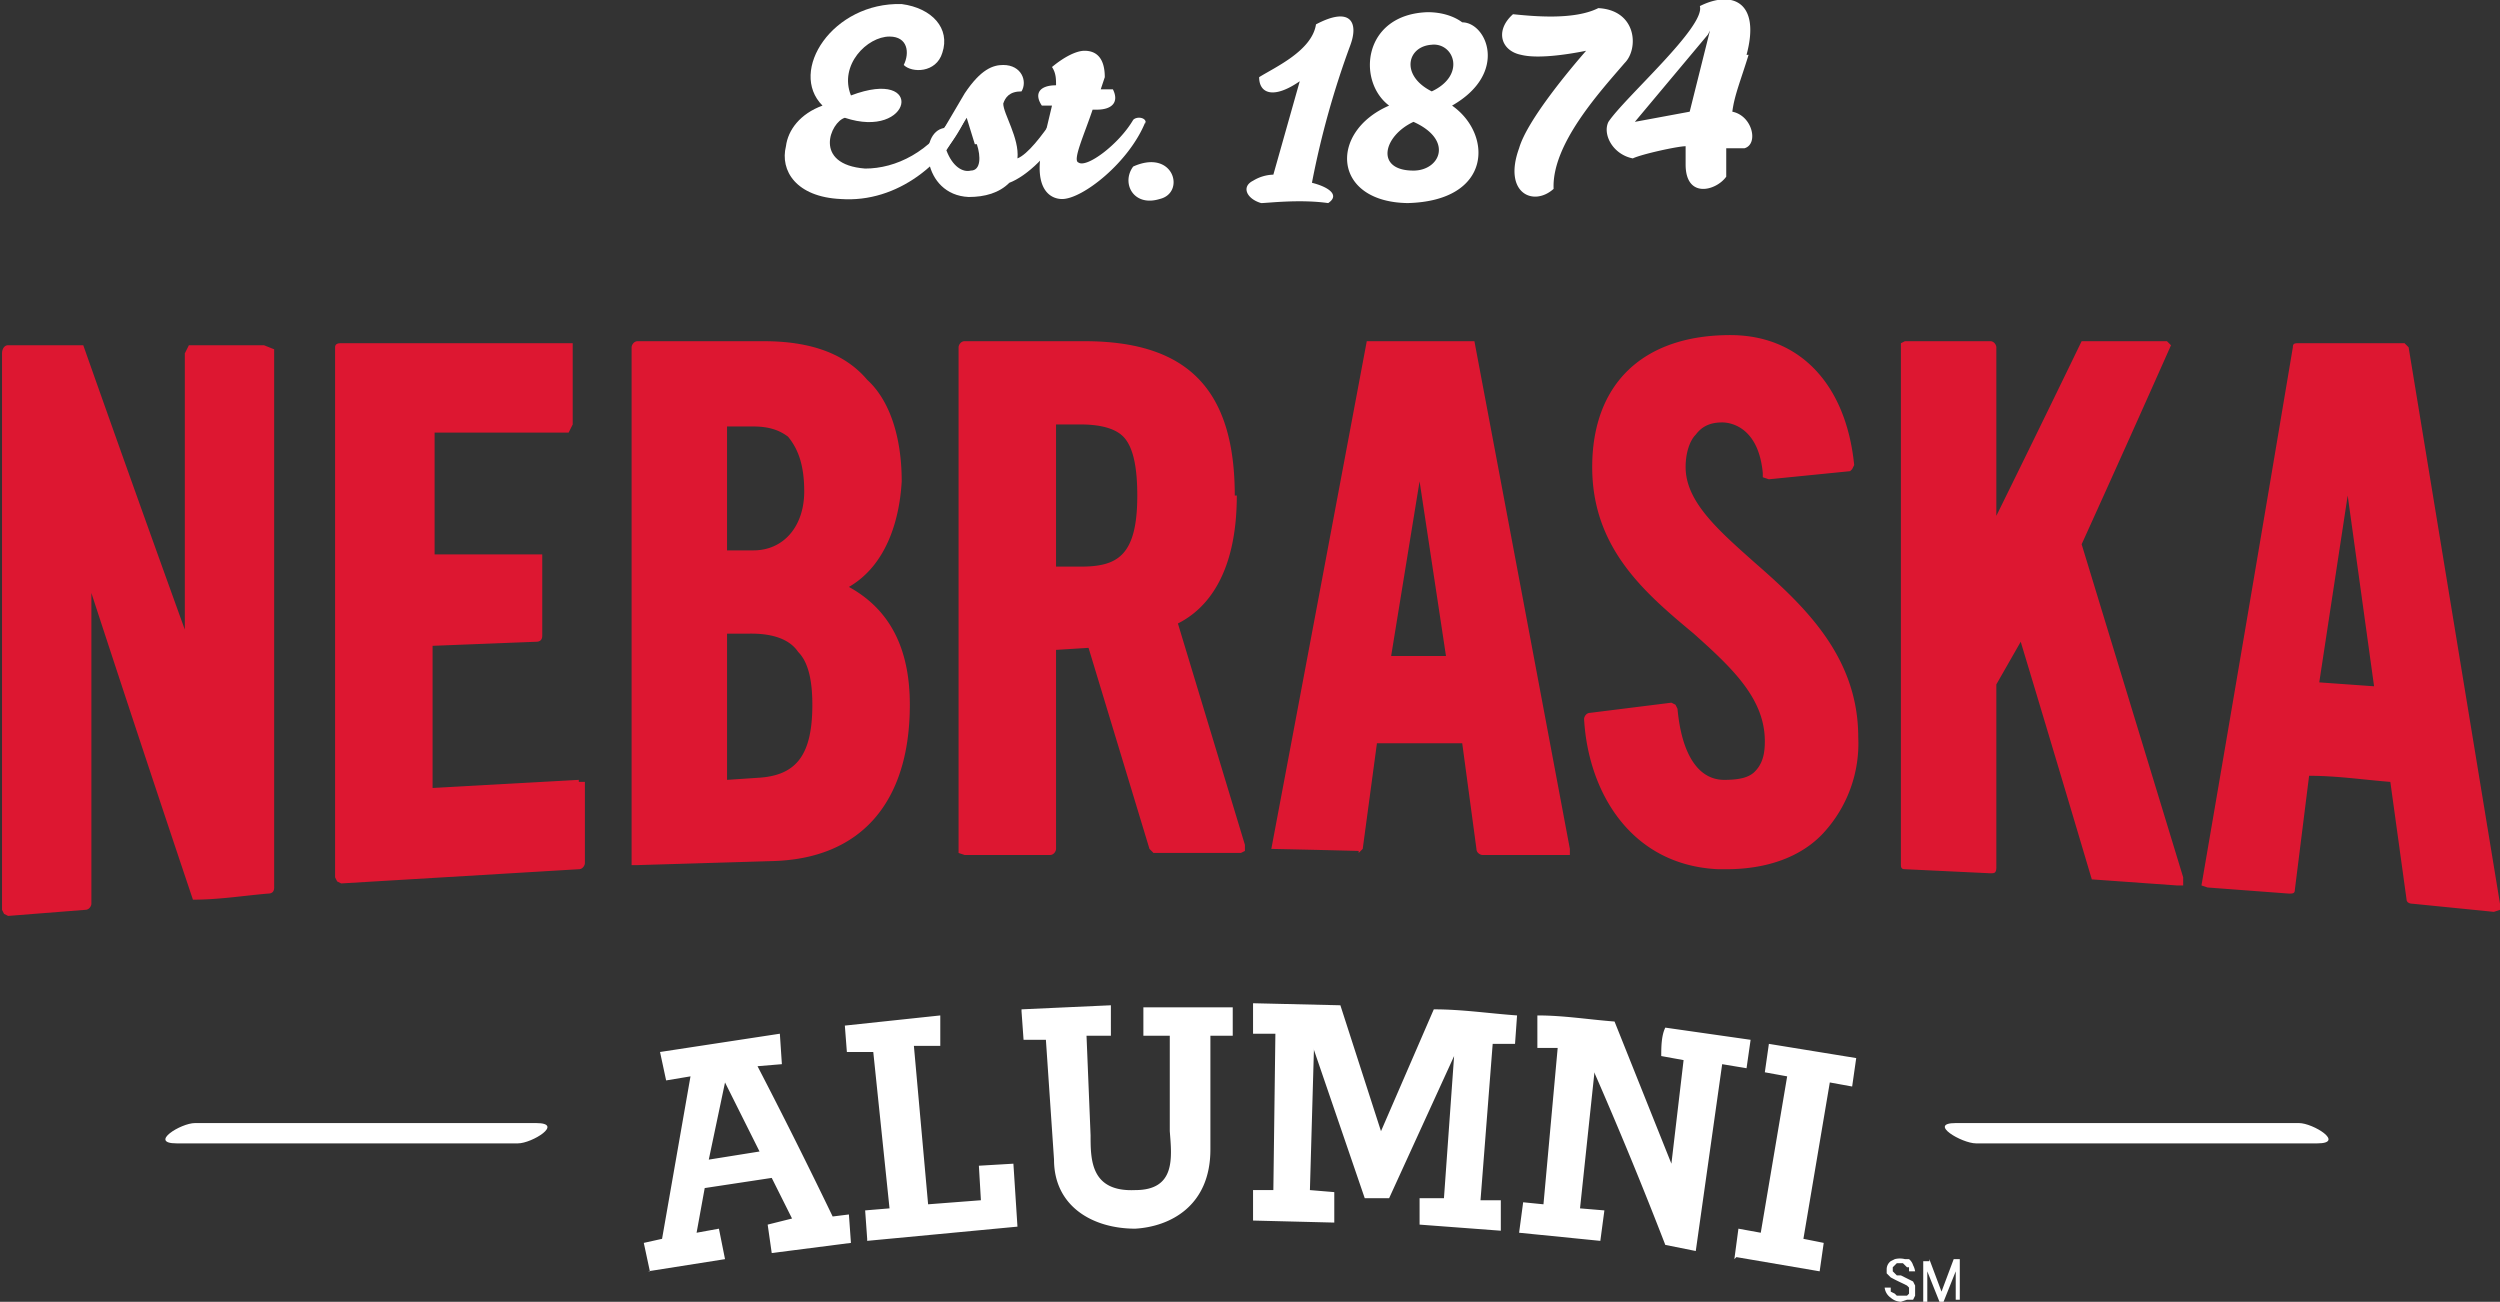 <svg xmlns="http://www.w3.org/2000/svg" id="nebraska-alumni-association" viewBox="0 0 123.1 64.1">
			<rect x="0" y="0" width="123.1" height="64.1" fill="#333333" stroke="none"/>
			<path fill="#fff" d="m37.4 56.7-1.7-3.4-.8 3.8 2.5-.4zM32 62.6l-.3-1.4.9-.2 1.4-8-1.2.2-.3-1.4 5.9-.9.1 1.5-1.2.1a280 280 0 0 1 3.7 7.4l.8-.1.1 1.4-3.9.5-.2-1.4L39 60l-1-2-3.3.5-.4 2.2 1.1-.2.3 1.5-3.8.6M42.7 61l-.1-1.4 1.2-.1-.8-7.7h-1.3l-.1-1.3 4.7-.5v1.5H45l.7 7.8 2.6-.2-.1-1.7 1.7-.1.2 3.1-7.4.7m7.6-11.4 4.4-.2V51h-1.2l.2 4.9c0 1.2 0 2.8 2.2 2.7 2 0 1.8-1.6 1.7-2.9V51h-1.3v-1.4h4.4V51h-1.1v5.6c0 2.8-2 3.8-3.7 3.9-2.1 0-4-1.1-4-3.4l-.4-5.9h-1.1l-.1-1.4m14.4 1.8-.2 7 1.2.1v1.5l-4-.1v-1.5h1l.1-7.7h-1.1v-1.5l4.3.1 2 6.2 2.6-6c1.4 0 2.7.2 4.1.3l-.1 1.4h-1.1l-.6 7.7h1v1.5l-4-.3V59h1.2l.5-7-3.2 7h-1.2l-2.5-7.3m13.8 1.2-.7 6.6 1.2.1-.2 1.5-4-.4.2-1.5 1 .1.7-7.7h-1V50c1.3 0 2.5.2 3.8.3l2.8 7 .6-5.1-1.1-.2c0-.4 0-1 .2-1.4l4.2.6-.2 1.4-1.2-.2-1.3 9.2-1.5-.3a211 211 0 0 0-3.5-8.5m6.9 9.2.2-1.5 1.1.2L88 53l-1.1-.2.2-1.4 4.3.7-.2 1.4-1.1-.2-1.3 7.7 1 .2-.2 1.4-4.1-.7"/>
			<path fill="#dd1731" d="M13.1 17H9.3l-.2.4V31a2000 2000 0 0 1-5-14H.4c-.2 0-.3.2-.3.4v27.4l.1.2.2.1 3.8-.3c.2 0 .3-.2.3-.3V29.2a1905.7 1905.7 0 0 0 5 15.1c1.3 0 2.5-.2 3.7-.3.2 0 .3-.1.3-.3V17.2L13 17m15.5 21.4-7.2.4v-7l5.1-.2c.2 0 .3-.1.3-.3v-4h-5.3v-6H28l.2-.4v-4H16.8c-.1 0-.3 0-.3.2v26.1l.1.2.2.1 11.7-.7c.2 0 .3-.2.3-.3v-4h-.3m10.3-17c.5.6.8 1.4.8 2.7 0 1.7-1 2.9-2.5 2.9h-1.3V21h1.3v-.3.3c.8 0 1.3.2 1.7.5zm-3 16.9v-7.2H37c1.1 0 1.9.3 2.3.9.5.5.7 1.4.7 2.6 0 2.5-.8 3.5-2.7 3.6zm6-9.5c1.9-1.1 2.5-3.4 2.6-5.2 0-2.2-.6-4-1.7-5-1.1-1.3-2.8-1.9-5.1-1.9h-6.2c-.2 0-.3.2-.3.3v25.5h.2l6.7-.2c4.4-.1 6.8-2.9 6.8-7.7 0-2.8-1-4.7-3-5.8m13.6-7.3c.4.5.6 1.4.6 2.8 0 3-1 3.5-2.8 3.5H52v-7h1.2v-.3.3c1 0 1.8.2 2.2.7zm5.4 2.8c0-5.2-2.3-7.6-7.4-7.6h-5.9c-.2 0-.3.2-.3.3V42l.3.1h4.2c.2 0 .3-.2.3-.3V32l1.6-.1 3 9.9.2.2h4.3l.2-.1v-.3L58 30.7c1.4-.7 2.9-2.4 2.9-6.3m10.3 7.9h-2.7l1.4-8.6zm1.3-15.5h-5.2a32067.7 32067.7 0 0 1-4.7 25 790.4 790.4 0 0 1 4.3.1v.1l.2-.2.7-5.2H72l.7 5.2c0 .2.2.3.3.3h4.3v-.3a26390 26390 0 0 0-4.7-25m13.8 10.9c-1.8-1.6-3.4-3-3.4-4.7 0-.7.2-1.3.5-1.6.3-.4.7-.6 1.3-.6.5 0 1.8.3 2 2.5v.2l.3.1 4-.4.1-.1.1-.2c-.4-4-2.7-6.4-6.1-6.4-4.3 0-6.8 2.4-6.8 6.5 0 4 2.6 6.2 5 8.2 1.9 1.7 3.5 3.2 3.5 5.3 0 .6-.1 1.1-.5 1.5-.3.3-.8.4-1.5.4-1.3 0-2.1-1.3-2.3-3.5l-.1-.2-.2-.1-4 .5c-.2 0-.3.2-.3.3.2 3.6 2.3 7.2 6.6 7.4h.4c2 0 3.7-.6 4.8-1.8a6.5 6.5 0 0 0 1.7-4.7c0-4-2.7-6.5-5.1-8.6m16.1-.9a1332 1332 0 0 0 4.4-9.8l-.2-.2h-4.2a1349.5 1349.5 0 0 1-4.2 8.6v-8.3c0-.1-.1-.3-.3-.3h-4.2l-.2.1v25.6c0 .2 0 .3.2.3l4.2.2c.2 0 .3 0 .3-.3v-9l1.2-2.1a2690.4 2690.4 0 0 1 3.5 11.7l4.2.3h.3v-.4l-5-16.4m14.5 7-2.8-.2 1.4-9.2 1.3 9.4zm1.6-16.7-.2-.2h-5.2c-.2 0-.3 0-.3.2a6855.5 6855.5 0 0 1-4.5 26.5l.3.1 4 .3c.2 0 .3 0 .3-.2l.7-5.6c1.4 0 2.7.2 4 .3l.8 5.8c0 .1.1.2.3.2l4 .4.3-.1v-.3l-4.5-27.4"/>
			<path fill="#fff" d="M96.4 55.3h16.8c.7 0 2.3 1 .9 1H97.3c-.7 0-2.4-1-1-1m-69.9 0H9.6c-.7 0-2.3 1-.9 1h16.8c.7 0 2.3-1 .9-1M47.6 5.7c-1 2.3-3.4 4.3-6.2 4.1-2.2-.1-3-1.4-2.7-2.6.1-.8.7-1.6 1.8-2-1.7-1.7.5-5.1 3.9-5 1.5.2 2.4 1.2 2 2.4-.3 1-1.5 1-1.9.6.3-.6.2-1.4-.7-1.4-1.1 0-2.5 1.4-1.9 2.9 3.7-1.4 3 2.2-.3 1.1-.7.2-1.6 2.3 1 2.5 1.5 0 3.2-.8 4.4-2.7.3-.3.7-.1.6.1"/>
			<path fill="#fff" d="m48 7.1-.4-1.3-1 1.6c.3.8.8 1.1 1.2 1 .5 0 .5-.7.3-1.3zM52.5 6c-.7 1.6-2 2.7-2.8 3-.5.5-1.2.7-2 .7-2.3-.1-2.5-3.2-1.2-3.4l1-1.7c.8-1.2 1.4-1.4 1.9-1.4.9 0 1.2.8.9 1.3-.6 0-.8.3-.9.6 0 .5.8 1.7.7 2.7.5-.2 1.2-1.1 1.8-2 .2-.3.7-.1.6.2"/>
			<path fill="#fff" d="M56.4 6c-.8 2-3.1 3.8-4.1 3.8-.6 0-1.4-.5-1-2.5l.5-2.1h-.5c-.4-.6-.1-1 .7-1 0-.3 0-.6-.2-.9.6-.5 1.2-.8 1.6-.8.7 0 1 .5 1 1.3l-.2.6h.6c.3.6 0 1-.8 1h-.2c-.4 1.2-1 2.5-.7 2.6.4.3 2-.9 2.7-2.1.2-.2.7-.1.6.2m.7 3.7c-1.3.4-1.9-.8-1.3-1.6 2-.9 2.6 1.3 1.3 1.6m4.9-6c.8-.5 2.6-1.3 2.8-2.6 1.7-.9 2.1-.1 1.7 1A43 43 0 0 0 64.6 9c.8.2 1.4.6.8 1-1.4-.2-3 0-3.3 0-.7-.2-1-.8-.4-1.1a2 2 0 0 1 1-.3L64 4c-1.3.9-2 .6-2-.2"/>
			<path fill="#fff" d="M70.6 2.2c-1.3 0-1.7 1.5-.1 2.3 1.7-.8 1.1-2.4 0-2.3zm-1 3.8c-1.5.7-1.9 2.4 0 2.4 1.3 0 2-1.5 0-2.4zm-.2 4c-3.8 0-4-3.5-1-4.8C66.8 4 67.1.7 70.3.6c.7 0 1.3.2 1.7.5 1.2 0 2.3 2.5-.5 4.1 2 1.4 2 4.7-2.2 4.8M80 3.1c-1.2 1.4-3.6 4-3.5 6.2-1 .9-2.5.2-1.7-2 .4-1.4 2.6-4 3.3-4.8-1 .2-2.4.4-3.2.2-1-.2-1.3-1.2-.4-2 1 .1 3 .3 4.2-.3 1.9.1 2 2 1.3 2.7m4.1-1.4L80.5 6l2.7-.5 1-4zm2 1c-.4 1.3-.7 2-.8 2.8 1 .2 1.3 1.6.6 1.8H85v1.4c-.5.7-2 1.1-2-.6v-.9c-.4 0-2.2.4-2.6.6-1-.2-1.5-1.2-1.2-1.8C80 4.8 84 1.3 83.7.3c1.6-.8 3-.2 2.3 2.4m7.1 60.7v.2l.2.1.1.1h.5l.1-.1v-.3l-.1-.1-.2-.1a10.3 10.3 0 0 1-.6-.3l-.2-.2v-.2a.5.5 0 0 1 .2-.4l.2-.1a1 1 0 0 1 .5 0h.2a.6.6 0 0 1 .2.3.9.9 0 0 1 .1.3H94v-.2h-.1l-.2-.2h-.3l-.2.2v.2l.2.2h.2l.2.1.2.1.2.1.1.2v.5l-.1.2h-.3l-.3.1a.8.8 0 0 1-.5-.2.7.7 0 0 1-.3-.5h.3M95 62l.6 1.6.3-.8.3-.8h.3v2h-.2v-1.4l-.6 1.5h-.2l-.6-1.5v1.5h-.2v-2h.3"/>
		</svg>
